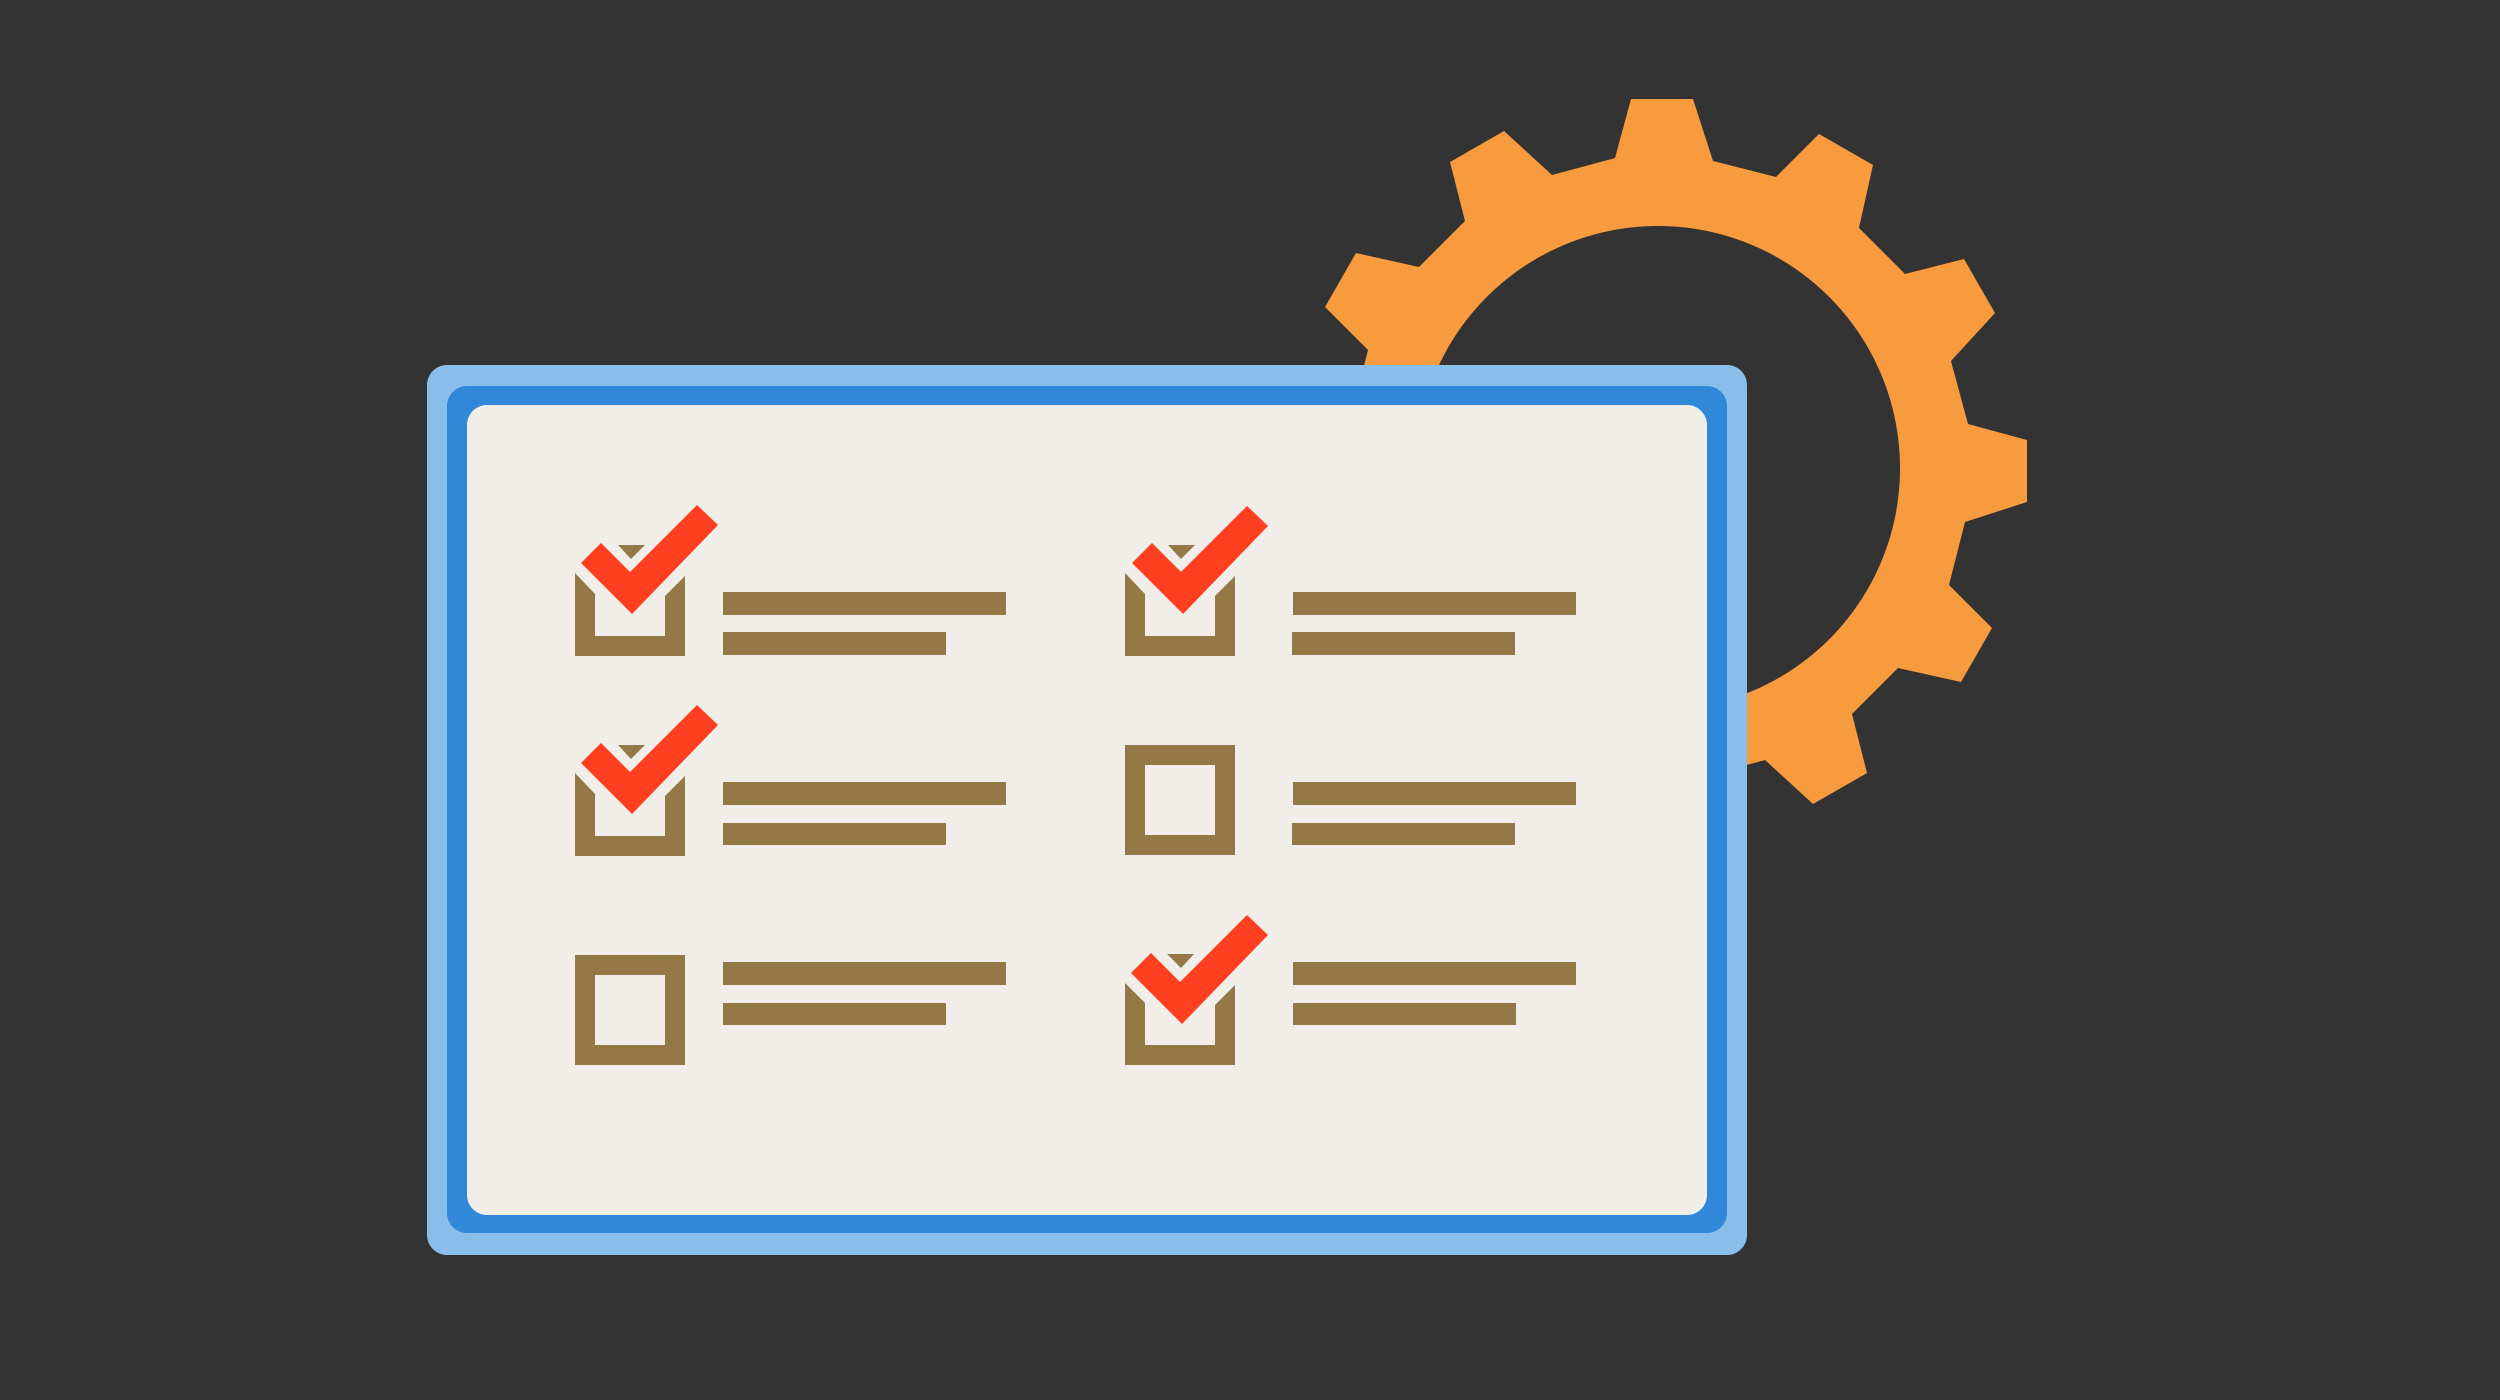 <svg xmlns="http://www.w3.org/2000/svg" width="250" height="140" xmlns:v="https://vecta.io/nano"><rect width="100%" height="100%" fill="#333333" stroke="none"/><g fill-rule="evenodd"><path fill="#f89a3e" d="M202.7 50.2V44l-5.9-1.6-1.7-6.3 4.4-4.8-3.1-5.4-5.9 1.5-4.6-4.6 1.4-6.3-5.4-3.1-4.3 4.3-6.3-1.6-2-6.2h-6.2l-1.6 5.9-6.3 1.7-4.8-4.4-5.4 3.1 1.5 5.9-4.6 4.6-6.3-1.4-3.1 5.4 4.3 4.3-1.6 6.3-6.2 2v6.2l5.9 1.6 1.7 6.3-4.4 4.8 3.1 5.4 5.9-1.5 4.6 4.6-1.4 6.3 5.4 3.1 4.3-4.3 6.3 1.6 2 6.2h6.2l1.6-5.9 6.3-1.7 4.8 4.4 5.4-3.1-1.5-5.9 4.6-4.6 6.3 1.4 3.1-5.4-4.3-4.3 1.6-6.3 6.2-2zM165.8 71a24.16 24.16 0 0 1-24.2-24.2 24.16 24.16 0 1 1 48.4 0A24.16 24.16 0 0 1 165.8 71z"/><path fill="#89beea" d="M44.7 36.5h128c1.1 0 2 .9 2 2v85c0 1.1-.9 2-2 2h-128c-1.1 0-2-.9-2-2v-85c0-1.1.9-2 2-2z"/><path fill="#3188d9" d="M46.7 38.6h124c1.1 0 2 .9 2 2v80.7c0 1.1-.9 2-2 2h-124c-1.1 0-2-.9-2-2V40.6c0-1.1.9-2 2-2z"/><path fill="#f1eee9" d="M48.7 40.5h120c1.1 0 2 .9 2 2v77c0 1.1-.9 2-2 2h-120c-1.1 0-2-.9-2-2v-77c0-1.1.9-2 2-2z"/></g><g fill="#947846"><path d="M94.5 63.2H72.3v2.3h22.3v-2.3zm-22.2-1.7h28.3v-2.3H72.3v2.3zm22.2 20.8H72.3v2.2h22.3v-2.2zm-22.2-1.8h28.3v-2.3H72.3v2.3zm0 18h28.3v-2.3H72.3v2.3zm0 4h22.3v-2.2H72.3v2.2zm79.2-39.3h-22.3v2.3h22.3v-2.3zm-22.2-4v2.3h28.3v-2.3h-28.3zm22.2 23.1h-22.3v2.2h22.3v-2.2zm-22.2-1.8h28.3v-2.3h-28.3v2.3zm0 22h22.3v-2.2h-22.3v2.2zm0-4h28.3v-2.3h-28.3v2.3z"/><path fill-rule="evenodd" d="M112.5 74.5h11v11h-11v-11zm2 9h7v-7h-7v7zm-2-26.2l2 2.1v4.2h7v-4l2-2v8h-11v-8.3zm4.3-2.8h2.7l-1.4 1.4-1.3-1.4zm-59.3 41h11v11h-11v-11zm2 9h7v-7h-7v7zm-2-27.2l2 2.1v4.2h7v-4l2-2v8h-11v-8.3zm4.3-2.8h2.7l-1.4 1.4-1.3-1.4zm-4.3-17.2l2 2.1v4.2h7v-4l2-2v8h-11v-8.3zm4.3-2.8h2.7l-1.4 1.4-1.3-1.4zm56.3 42.3l-1.4-1.4h2.7l-1.3 1.4zm-3.6 3.5v4.2h7v-4l2-2v8h-11v-8.2l2 2z"/></g><path fill="#ff3f1f" d="M63 57.2l-2.9-2.9-2 2 5.1 5.1 8.6-8.9-2.1-2-6.7 6.7zm0 20l-2.9-2.9-2 2 5.1 5.1 8.6-8.9-2.1-2-6.7 6.7zm63.8-24.6l-2.1-2-6.6 6.6-2.9-2.9-2 2 5.1 5.1 8.5-8.8zM118 98.2l-2.9-2.9-2 2 5.1 5.1 8.6-8.9-2.1-2-6.7 6.7z"/></svg>